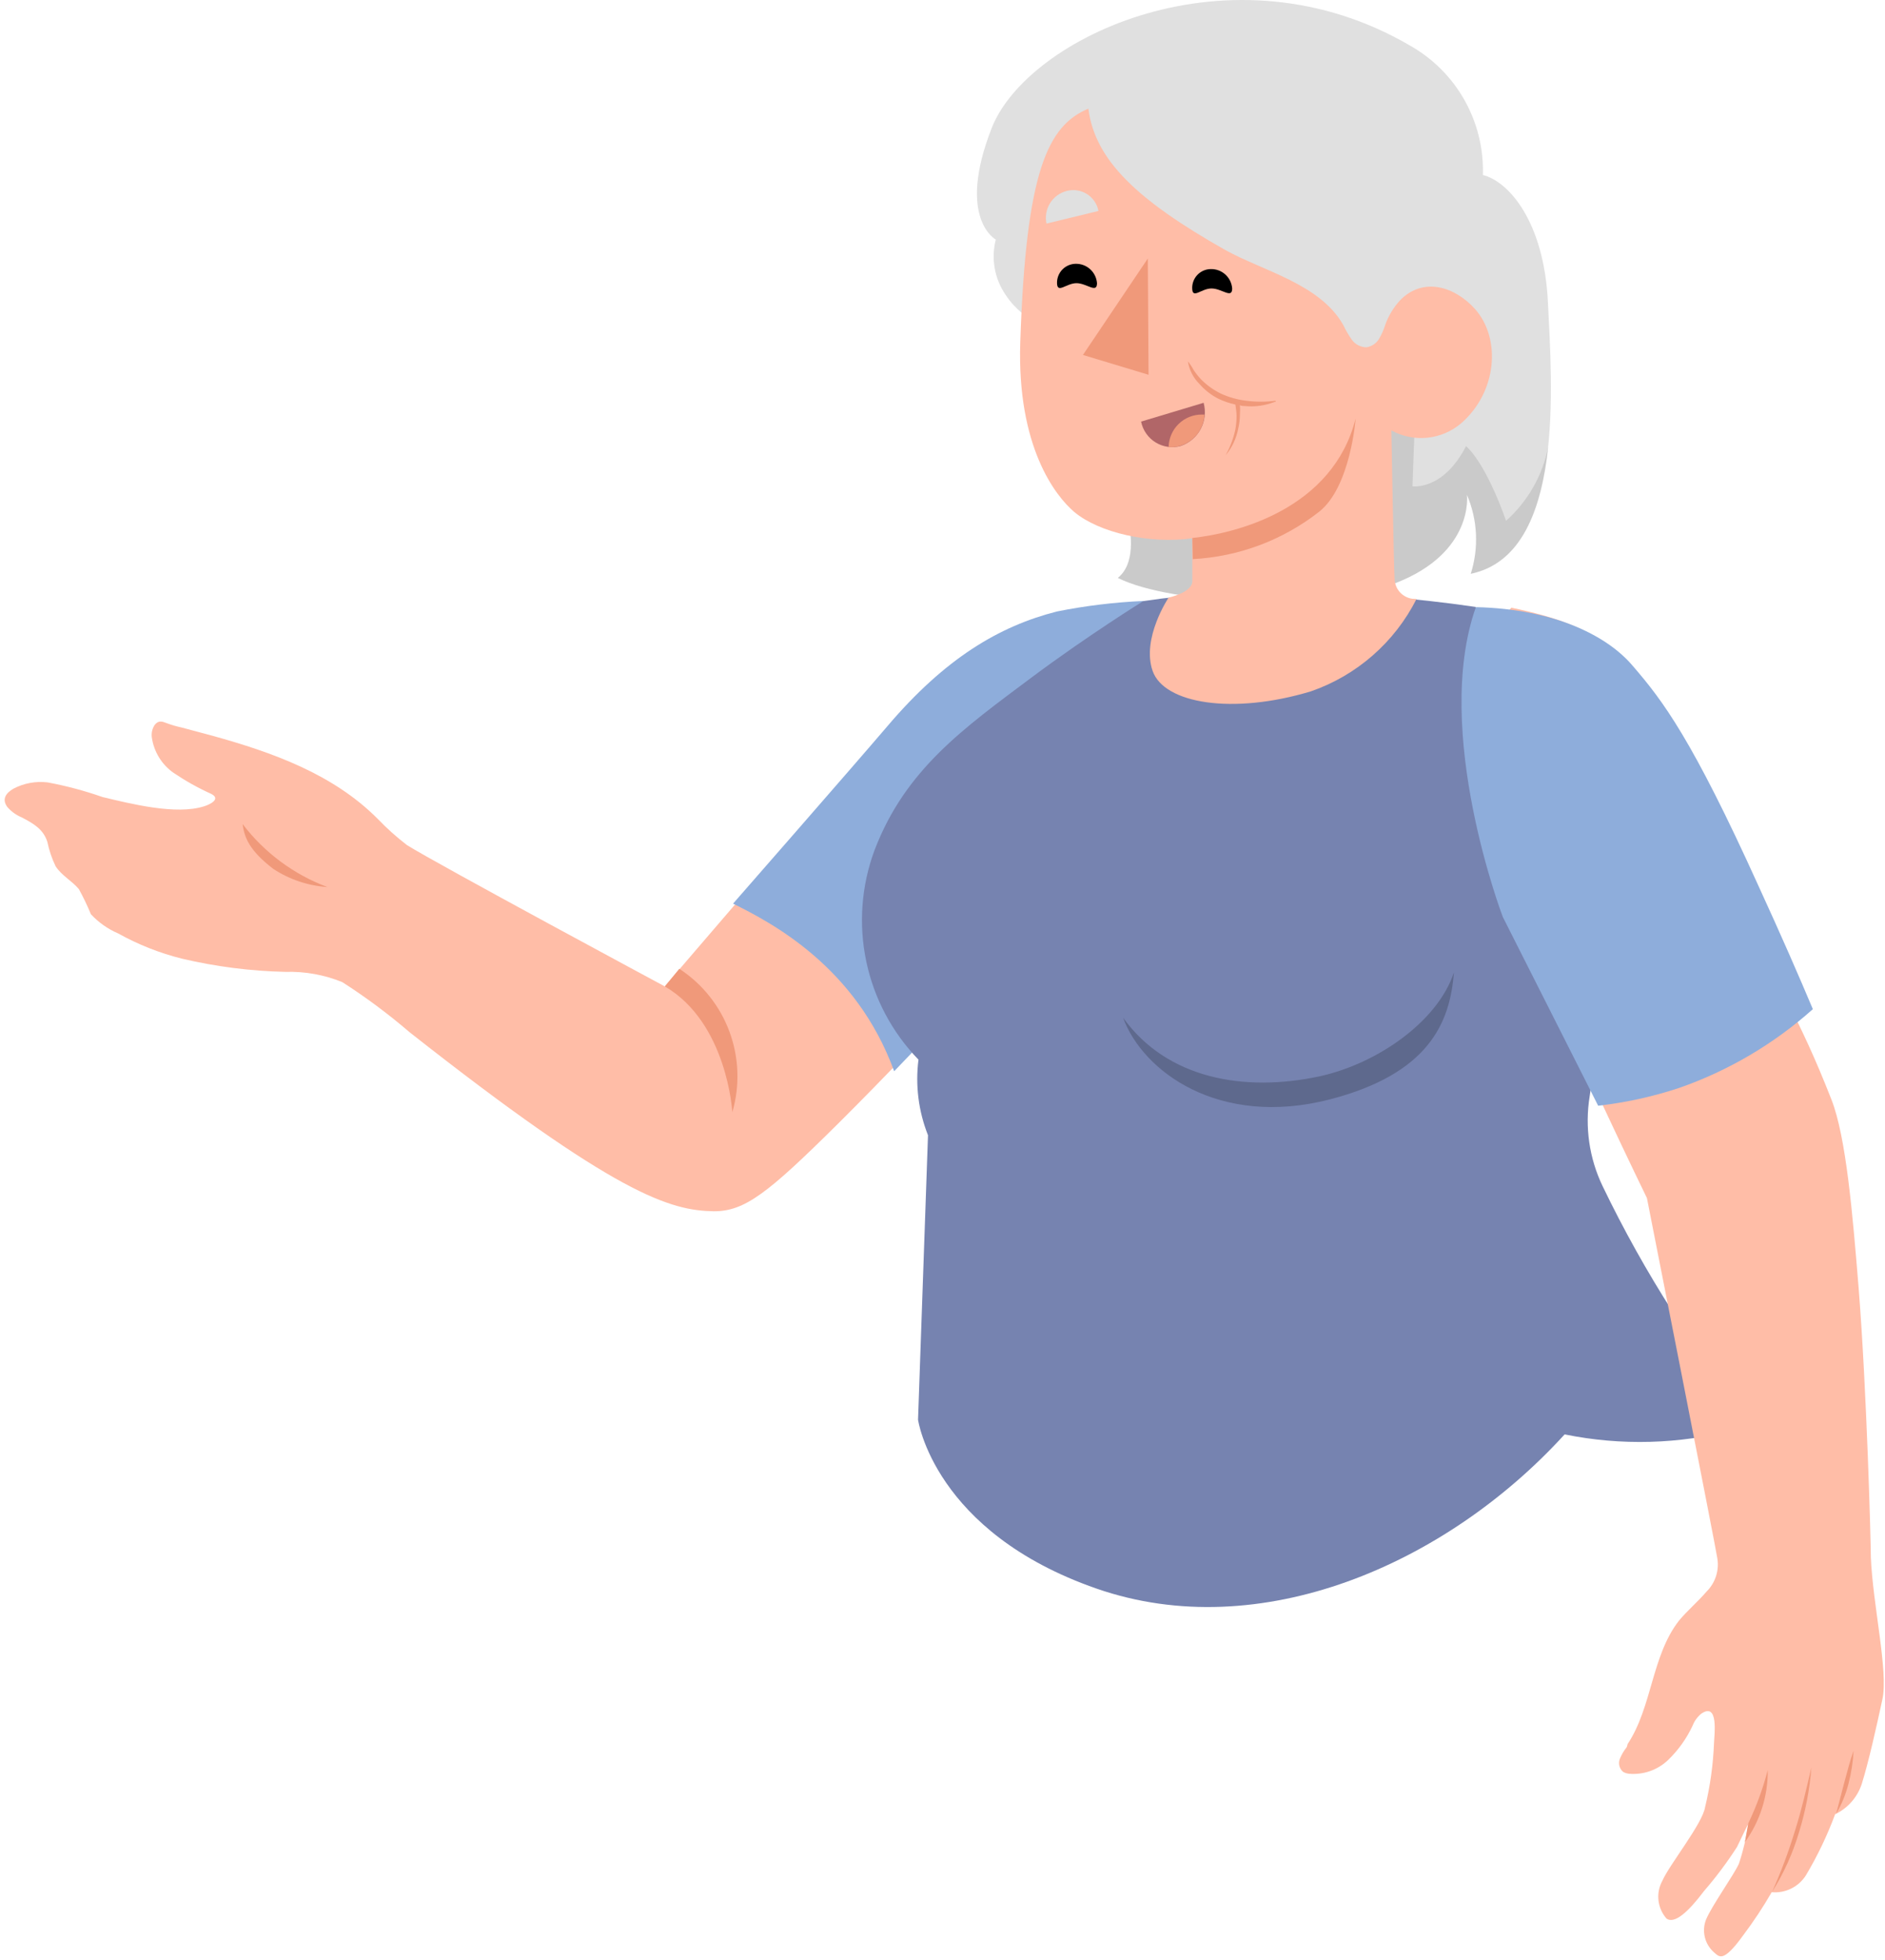 <svg width="202" height="210" viewBox="0 0 202 210" fill="none" xmlns="http://www.w3.org/2000/svg">
<path d="M71.243 105.686C71.243 105.686 46.808 92.555 43.606 90.542C42.491 89.684 41.441 88.743 40.467 87.727C35.681 82.914 29.152 80.602 22.749 78.825L19.453 77.945C18.92 77.831 18.395 77.678 17.884 77.489C17.413 77.3 16.989 77.143 16.581 77.662C16.32 78.049 16.209 78.519 16.267 78.983C16.372 79.751 16.636 80.489 17.041 81.15C17.446 81.81 17.984 82.379 18.621 82.82C19.9 83.682 21.249 84.435 22.655 85.069C23.706 85.619 22.482 86.201 21.87 86.39C18.872 87.349 14.023 86.122 10.994 85.399C9.07 84.724 7.097 84.198 5.093 83.826C3.834 83.677 2.559 83.912 1.436 84.503C0.683 84.943 0.149 85.588 0.777 86.453C1.203 86.949 1.741 87.337 2.346 87.585C3.555 88.23 4.638 88.812 5.077 90.211C5.263 91.109 5.558 91.981 5.956 92.806C6.584 93.797 7.714 94.379 8.451 95.26C8.931 96.131 9.36 97.029 9.738 97.949C10.557 98.832 11.552 99.534 12.658 100.009C14.81 101.208 17.11 102.118 19.5 102.714C23.14 103.571 26.858 104.045 30.596 104.129C32.68 104.066 34.754 104.441 36.685 105.23C39.208 106.848 41.615 108.64 43.889 110.593C66.096 128.081 71.824 129.701 76.501 129.779C79.812 129.779 82.261 127.876 89.762 120.438C99.383 110.892 114.496 94.457 114.496 94.457L121.731 64.829C108.172 66.071 103.997 68.855 93.482 80.099C86.137 88.214 71.243 105.686 71.243 105.686Z" fill="#FFBDA7"/>
<path d="M25.997 88.293C28.331 91.355 31.481 93.694 35.084 95.039C33.013 94.903 31.012 94.231 29.277 93.089C26.719 91.124 26.186 89.74 25.997 88.293Z" fill="#F0997A"/>
<path d="M71.243 105.686C77.945 109.602 78.478 119.164 78.478 119.164C79.303 116.331 79.195 113.308 78.172 110.54C77.149 107.773 75.265 105.41 72.797 103.799L71.243 105.686Z" fill="#F0997A"/>
<path d="M122.563 64.388C119.431 64.525 116.314 64.903 113.241 65.521C107.073 67.093 101.266 70.537 95.083 77.819C91.41 82.128 78.557 96.817 78.557 96.817C82.606 98.829 91.724 103.532 95.82 114.776L115.046 94.725L122.563 64.388Z" fill="#8EADDB"/>
<path d="M99.446 121.633C98.427 119.063 98.076 116.277 98.426 113.534C95.602 110.623 93.661 106.969 92.828 102.996C91.994 99.024 92.303 94.896 93.717 91.092C97.013 82.442 103.259 78.039 110.51 72.613C116.615 68.053 122.516 64.404 122.516 64.404C127.59 63.644 132.72 63.328 137.849 63.461C144.646 63.524 151.431 64.049 158.157 65.033C157.724 72.434 158.418 79.858 160.213 87.05C163.211 99.632 171.638 102.053 171.638 102.053C170.681 107.432 171.026 113.392 170.351 117.465C169.82 120.735 170.302 124.089 171.733 127.074C173.975 131.731 176.496 136.247 179.281 140.599C181.91 144.564 184.144 148.778 185.951 153.181C179.975 154.746 173.721 154.918 167.668 153.684C154.908 167.68 134.977 176.267 117.525 170.212C100.073 164.158 98.379 152.111 98.379 152.111L99.446 121.633Z" fill="#7683B0"/>
<path opacity="0.2" d="M120.35 109.036C125.058 115.594 133.329 117.041 141.38 115.327C147.658 113.958 154.092 109.398 155.803 104.192C155.395 109.618 153.072 115.059 142.494 117.796C130.614 120.847 122.453 114.792 120.35 109.036Z" fill="black"/>
<path d="M174.322 187.197C174.008 187.587 173.755 188.022 173.569 188.487C173.486 188.722 173.477 188.977 173.541 189.219C173.605 189.46 173.741 189.676 173.93 189.839C174.127 189.953 174.346 190.023 174.573 190.044C175.336 190.11 176.105 190.013 176.827 189.758C177.55 189.503 178.21 189.096 178.763 188.565C179.864 187.502 180.758 186.244 181.4 184.854C181.592 184.368 181.906 183.941 182.31 183.611C184.194 182.322 183.707 185.876 183.676 186.757C183.585 189.074 183.265 191.376 182.718 193.629C182.451 195.375 178.873 199.825 178.151 201.492C177.794 202.133 177.644 202.869 177.723 203.599C177.802 204.329 178.105 205.016 178.591 205.566C179.454 206.163 180.913 204.858 182.608 202.609C183.895 201.122 185.075 199.545 186.14 197.891C186.72 196.649 187.348 195.406 187.348 195.406C187.143 196.86 186.806 198.291 186.344 199.684C185.794 200.911 183.456 204.15 182.812 205.691C182.585 206.288 182.544 206.941 182.695 207.562C182.846 208.183 183.183 208.743 183.66 209.167C184.225 209.623 184.602 210.409 186.799 207.359C187.912 205.881 188.934 204.337 189.859 202.735C190.574 202.8 191.293 202.667 191.938 202.351C192.582 202.035 193.128 201.547 193.516 200.942C194.76 198.857 195.811 196.662 196.655 194.384C197.326 194.064 197.926 193.611 198.417 193.051C198.908 192.491 199.28 191.837 199.511 191.129C200.249 188.77 201.08 185.043 201.724 182.054C202.367 179.066 200.688 171.927 200.484 166.847C200.484 165.274 200.045 148.966 199.181 138.083C198.522 129.968 197.832 121.822 196.262 117.811C192.558 108.375 191.115 107.338 185.543 94.3C181.934 85.886 179.14 79.879 176.99 75.9C173.663 69.782 171.732 67.125 161.955 65.112C157.467 69.956 157.058 80.335 163.132 99.081C168.515 112.024 176.488 128.364 176.488 128.364C176.488 128.364 183.927 166.108 184.005 166.815C184.139 167.476 184.107 168.159 183.913 168.804C183.718 169.449 183.367 170.036 182.891 170.511C181.934 171.628 180.804 172.571 179.909 173.656C176.974 177.447 177.053 182.888 174.416 186.867C174.394 186.979 174.363 187.09 174.322 187.197Z" fill="#FFBDA7"/>
<path d="M189.906 202.688C191.158 200.698 192.13 198.544 192.794 196.287C193.489 194.037 193.931 191.716 194.112 189.367C193.579 191.648 193.061 193.928 192.354 196.145C191.678 198.376 190.861 200.562 189.906 202.688Z" fill="#F0997A"/>
<path d="M196.764 194.337C197.363 193.316 197.813 192.215 198.098 191.066C198.394 189.929 198.573 188.764 198.632 187.59C198.224 188.707 197.957 189.839 197.643 190.956L196.764 194.337Z" fill="#F0997A"/>
<path d="M187.348 195.359C188.226 193.528 188.925 191.616 189.435 189.65C189.467 192.421 188.609 195.128 186.987 197.372L187.348 195.359Z" fill="#F0997A"/>
<path d="M171.262 118.472C174.207 118.137 177.11 117.499 179.925 116.569C185.214 114.726 190.088 111.856 194.269 108.124C192.794 104.617 190.895 100.261 188.447 94.929C181.322 79.203 178.214 75.098 174.965 71.34C172.313 68.194 166.71 65.253 158.157 65.049C153.449 78.369 161.045 98.248 161.045 98.248L171.262 118.472Z" fill="#8EADDB"/>
<path d="M151.173 4.926C153.595 6.308 155.595 8.326 156.958 10.761C158.321 13.197 158.996 15.959 158.91 18.75C161.626 19.426 165.455 23.657 165.879 32.401C166.302 41.144 167.762 59.371 157.608 61.479C158.493 58.701 158.348 55.697 157.2 53.018C157.2 53.018 158 59.167 149.604 62.454C141.835 65.505 125.592 64.813 119.785 61.919C123.363 59.073 119.189 49.715 117.619 47.577L123.552 43.142L115.171 36.851C113.351 35.483 109.866 34.807 107.748 31.567C107.165 30.715 106.771 29.748 106.592 28.731C106.414 27.713 106.454 26.67 106.712 25.669C106.712 25.669 102.475 23.421 106.273 13.717C110.071 4.014 131.917 -6.381 151.173 4.926Z" fill="#E0E0E0"/>
<path opacity="0.1" d="M157.608 61.479C158.493 58.701 158.348 55.697 157.2 53.018C157.2 53.018 158 59.167 149.604 62.454C141.835 65.505 125.592 64.813 119.785 61.919C123.363 59.073 119.189 49.715 117.619 47.577L120.758 45.233H151.613L151.362 52.106C151.362 52.106 154.642 52.593 157.106 47.797C159.428 49.936 161.39 55.802 161.39 55.802C163.735 53.709 165.328 50.902 165.926 47.812C165.204 54.496 163.132 60.331 157.608 61.479Z" fill="black"/>
<path d="M116.631 11.641C112.299 13.466 109.945 18.247 109.333 36.678C108.972 47.844 113.084 53.128 115.124 54.858C117.776 57.075 123.175 58.318 127.773 57.673C127.773 57.673 127.773 61.039 127.773 62.265C127.773 63.492 125.231 64.027 125.231 64.027C125.231 64.027 122.296 68.399 123.52 71.89C124.744 75.381 132.058 76.608 140.47 74.076C145.389 72.375 149.453 68.821 151.801 64.168C151.505 64.189 151.207 64.15 150.926 64.053C150.646 63.956 150.388 63.803 150.167 63.603C149.947 63.403 149.77 63.161 149.646 62.89C149.522 62.62 149.455 62.327 149.447 62.029C149.353 60.457 149.102 46.114 149.102 46.114C150.277 46.761 151.62 47.035 152.954 46.9C154.288 46.765 155.549 46.228 156.572 45.359C160.417 42.025 160.904 36.301 158.063 33.108C155.928 30.718 152.523 29.617 150.028 32.18C149.343 32.93 148.81 33.806 148.458 34.76C148.291 35.309 148.059 35.837 147.768 36.332C147.619 36.568 147.422 36.768 147.189 36.92C146.956 37.072 146.693 37.172 146.418 37.213C146.11 37.206 145.807 37.127 145.535 36.983C145.262 36.838 145.027 36.631 144.848 36.379C144.503 35.88 144.199 35.355 143.938 34.807C141.427 30.403 135.401 29.066 131.273 26.77C121.919 21.471 117.337 17.193 116.631 11.641Z" fill="#FFBDA7"/>
<path d="M127.35 38.77C127.581 39.08 127.79 39.406 127.977 39.745C128.212 40.086 128.475 40.407 128.762 40.704C129.364 41.3 130.059 41.793 130.818 42.167C131.683 42.563 132.604 42.823 133.549 42.937C134.591 43.071 135.646 43.071 136.688 42.937C136.703 42.978 136.703 43.023 136.688 43.063H136.578C135.556 43.466 134.453 43.617 133.361 43.503C133.188 43.503 133.031 43.503 132.874 43.409C132.897 43.728 132.897 44.049 132.874 44.368C132.874 44.898 132.811 45.426 132.686 45.941C132.484 46.989 132.02 47.969 131.336 48.788C131.811 47.936 132.16 47.019 132.372 46.067C132.465 45.574 132.513 45.074 132.513 44.573C132.513 44.164 132.435 43.755 132.388 43.346C131.753 43.208 131.137 42.997 130.551 42.717C129.788 42.325 129.106 41.792 128.542 41.144C127.881 40.497 127.446 39.653 127.303 38.738C127.303 38.738 127.318 38.77 127.35 38.77Z" fill="#F0997A"/>
<path d="M132.042 30.907C132.042 32.054 130.944 30.907 129.829 30.907C128.715 30.907 127.789 32.086 127.758 30.907C127.749 30.638 127.795 30.371 127.891 30.12C127.987 29.87 128.132 29.641 128.318 29.448C128.504 29.254 128.726 29.1 128.972 28.994C129.218 28.888 129.483 28.832 129.751 28.831C130.325 28.817 130.883 29.024 131.31 29.411C131.736 29.797 131.998 30.332 132.042 30.907Z" fill="black"/>
<path d="M117.557 30.34C117.557 31.488 116.458 30.34 115.359 30.34C114.261 30.34 113.303 31.504 113.272 30.34C113.266 30.073 113.313 29.806 113.409 29.557C113.506 29.307 113.652 29.079 113.837 28.886C114.022 28.693 114.244 28.539 114.489 28.432C114.734 28.326 114.998 28.268 115.265 28.264C115.84 28.251 116.398 28.458 116.824 28.845C117.25 29.231 117.512 29.766 117.557 30.34Z" fill="black"/>
<path d="M112.142 23.955L117.713 22.603C117.642 22.23 117.495 21.876 117.281 21.563C117.067 21.25 116.791 20.985 116.469 20.784C116.148 20.583 115.789 20.451 115.414 20.396C115.039 20.341 114.657 20.364 114.292 20.464C113.555 20.658 112.92 21.128 112.52 21.778C112.119 22.428 111.984 23.208 112.142 23.955Z" fill="#E0E0E0"/>
<path d="M128.982 43.157L122.281 45.17C122.373 45.63 122.56 46.066 122.828 46.45C123.096 46.834 123.441 47.159 123.84 47.404C124.239 47.649 124.684 47.809 125.147 47.874C125.611 47.939 126.083 47.907 126.534 47.781C127.452 47.467 128.217 46.814 128.672 45.955C129.127 45.096 129.237 44.096 128.982 43.157Z" fill="#B16668"/>
<path d="M125.231 47.891C125.252 46.957 125.639 46.068 126.308 45.418C126.978 44.767 127.877 44.407 128.809 44.416H129.076C129.04 45.164 128.777 45.884 128.323 46.479C127.869 47.075 127.245 47.518 126.534 47.75C126.114 47.888 125.67 47.936 125.231 47.891Z" fill="#F0997A"/>
<path d="M127.773 57.642C132.607 57.123 142.84 54.496 145.272 44.84C145.272 44.84 144.739 52.153 141.365 54.827C137.477 57.873 132.748 59.646 127.821 59.906L127.773 57.642Z" fill="#F0997A"/>
<path d="M123.002 27.698L123.081 40.154L116.05 38.031L123.002 27.698Z" fill="#F0997A"/>
</svg>
